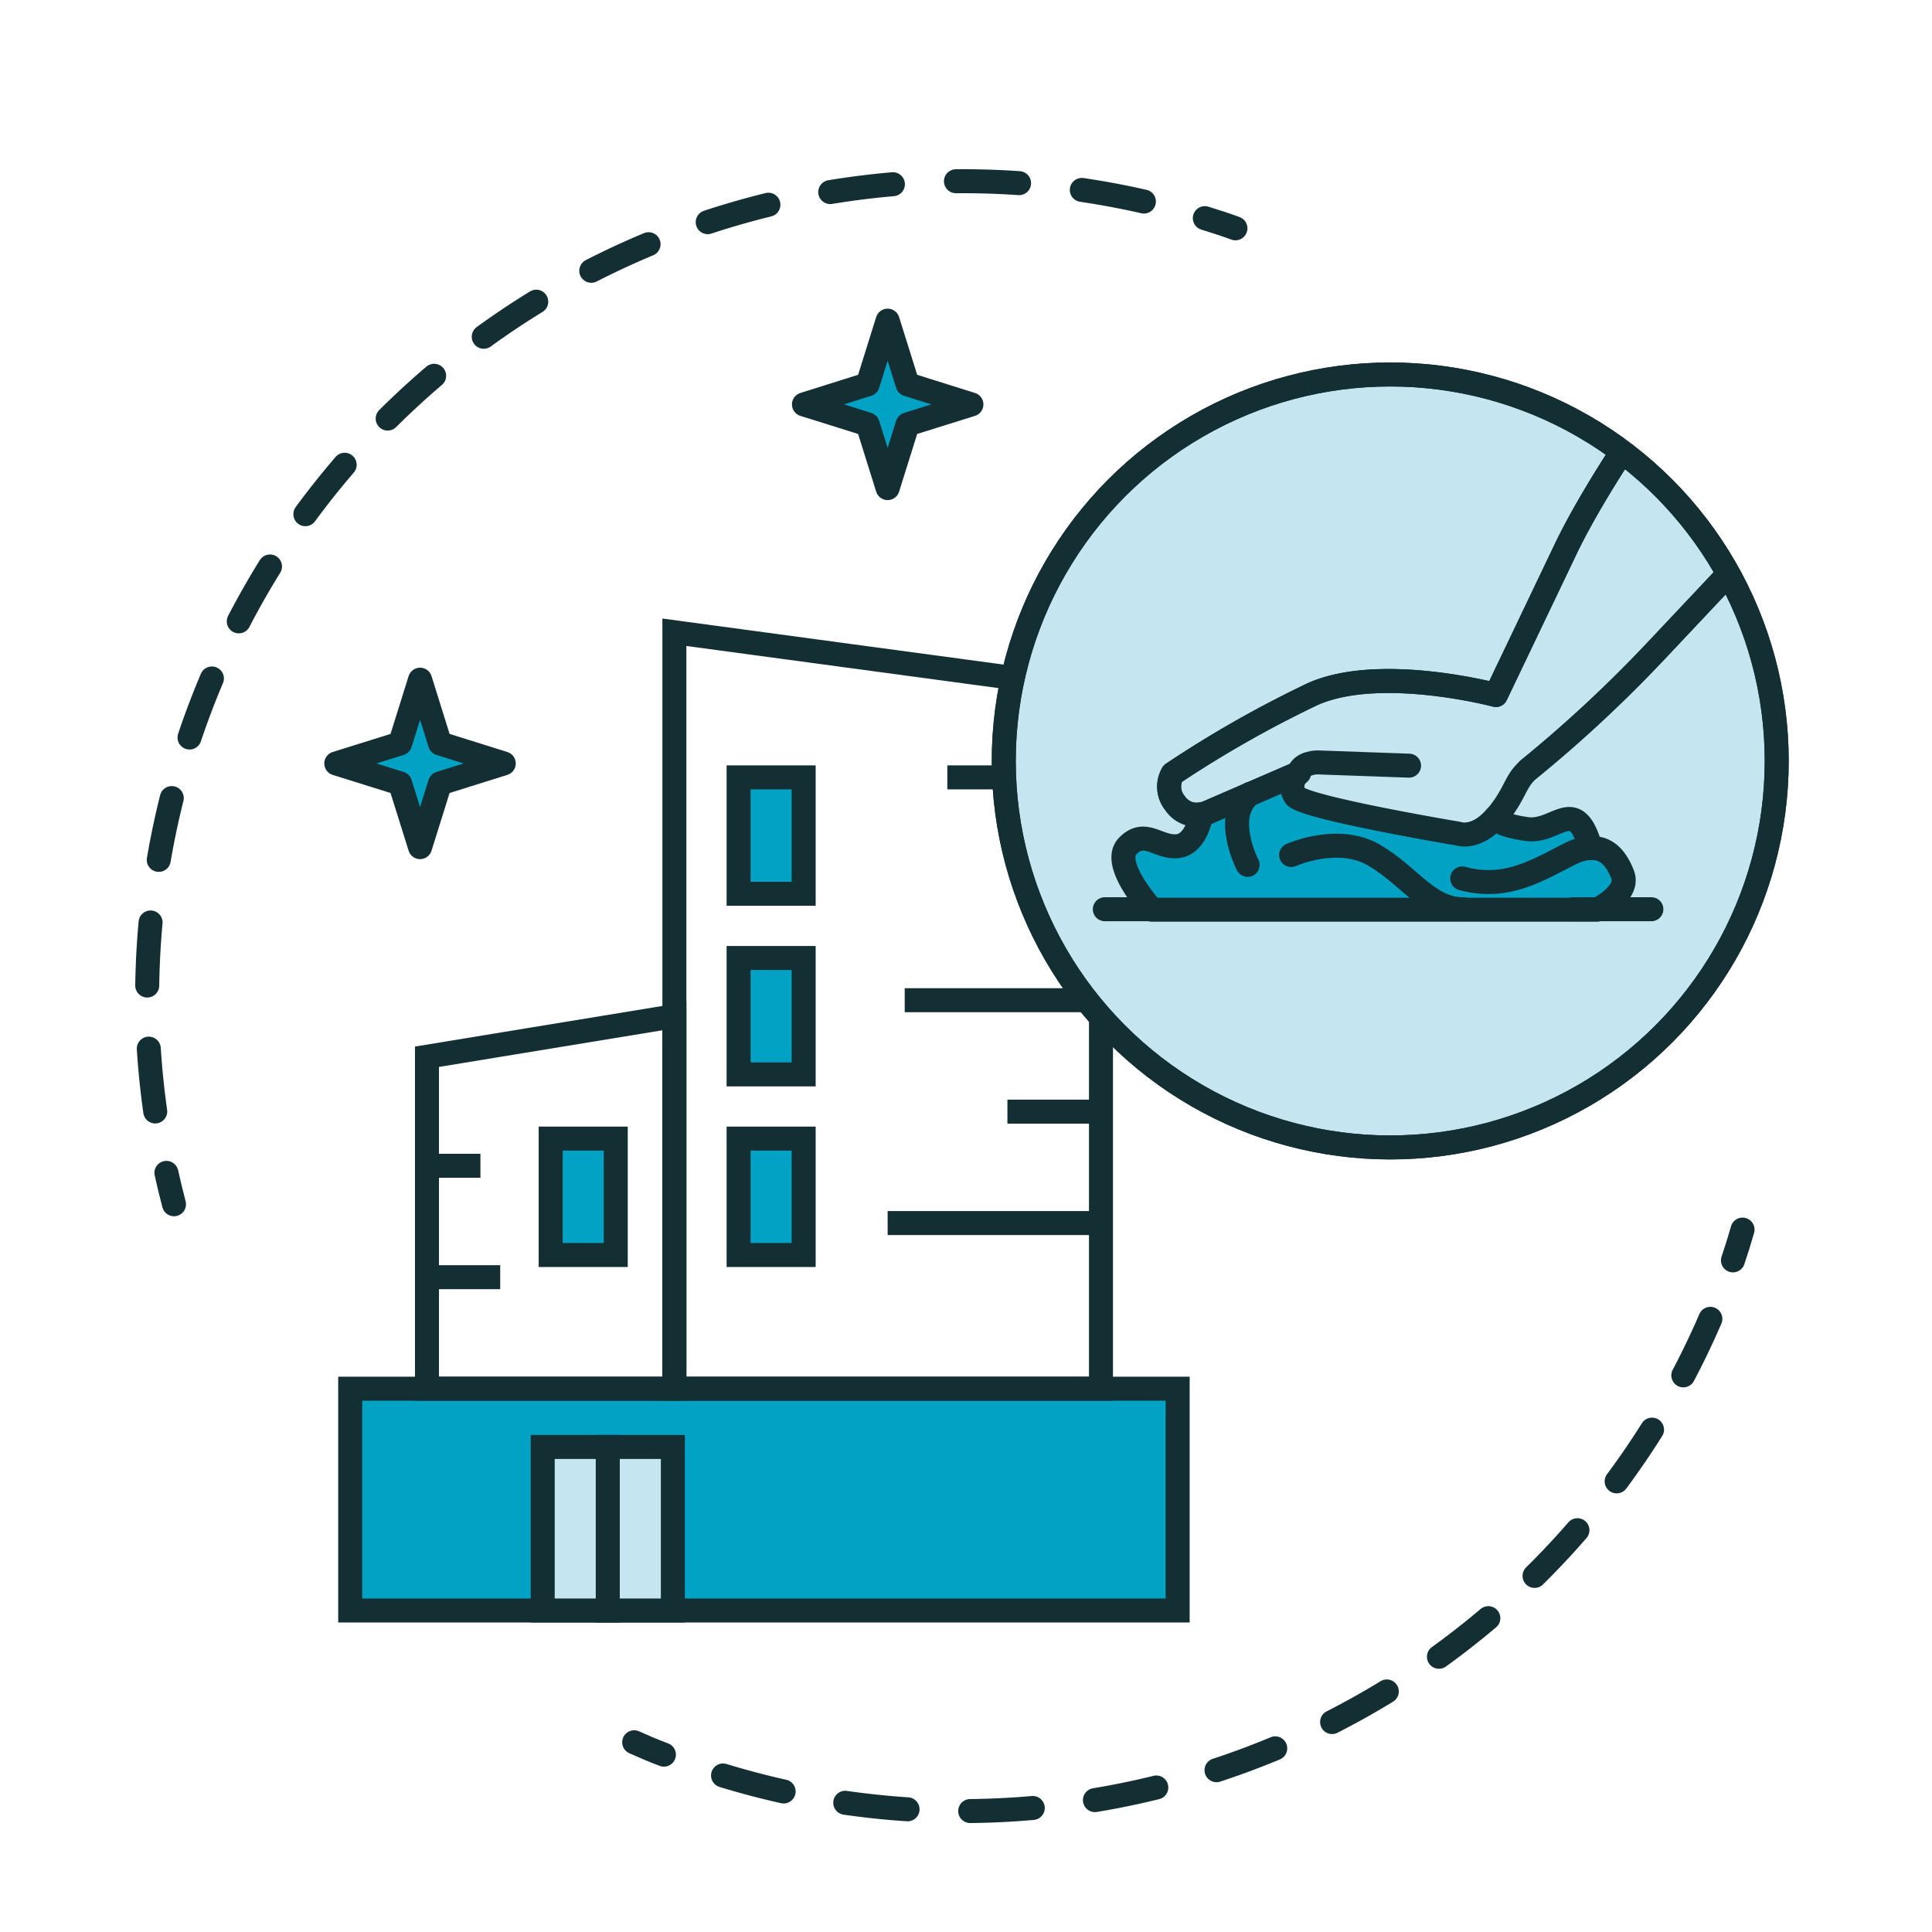 <svg id="Vrstva_1" data-name="Vrstva 1" xmlns="http://www.w3.org/2000/svg" xmlns:xlink="http://www.w3.org/1999/xlink" viewBox="0 0 201.31 201.31"><defs><style>.cls-1,.cls-2,.cls-3,.cls-7,.cls-8{fill:none;}.cls-2,.cls-3,.cls-4,.cls-5,.cls-6,.cls-7,.cls-8,.cls-9{stroke:#132f34;stroke-width:2.5px;}.cls-2,.cls-3,.cls-4,.cls-8,.cls-9{stroke-linecap:round;stroke-linejoin:round;}.cls-3{stroke-dasharray:6.58 6.58;}.cls-4,.cls-5{fill:#01a2c4;}.cls-5,.cls-6,.cls-7{stroke-miterlimit:10;}.cls-6,.cls-9{fill:#c5e6f1;}.cls-8{stroke-dasharray:6.53 6.53;}.cls-10{clip-path:url(#clip-path);}</style><clipPath id="clip-path"><circle class="cls-1" cx="144.86" cy="79.29" r="40.27"/></clipPath></defs><path class="cls-2" d="M128.73,23.79c-1-.37-2.12-.73-3.19-1.06"/><path class="cls-3" d="M119.19,21a85,85,0,0,0-102.5,98"/><path class="cls-2" d="M17.34,122.21c.24,1.1.51,2.19.79,3.27"/><polygon class="cls-4" points="43.77 70.82 45.85 77.47 52.49 79.55 45.85 81.63 43.77 88.27 41.69 81.63 35.04 79.55 41.69 77.47 43.77 70.82"/><polygon class="cls-4" points="92.49 33.41 94.57 40.05 101.22 42.14 94.57 44.22 92.49 50.86 90.41 44.22 83.77 42.14 90.41 40.05 92.49 33.41"/><rect class="cls-5" x="36.49" y="144.7" width="86.22" height="23.11"/><rect class="cls-6" x="56.55" y="150.77" width="6.78" height="17.04"/><rect class="cls-6" x="63.33" y="150.77" width="6.78" height="17.04"/><polygon class="cls-7" points="70.27 105.88 44.49 110.11 44.49 144.7 70.27 144.7 70.27 105.88"/><polygon class="cls-7" points="70.27 65.88 114.72 71.88 114.72 144.7 70.27 144.7 70.27 65.88"/><line class="cls-7" x1="115.68" y1="81" x2="98.71" y2="81"/><line class="cls-7" x1="115.68" y1="92.61" x2="107.2" y2="92.61"/><line class="cls-7" x1="115.68" y1="104.22" x2="94.27" y2="104.22"/><line class="cls-7" x1="115.68" y1="115.83" x2="104.97" y2="115.83"/><line class="cls-7" x1="115.68" y1="127.44" x2="92.49" y2="127.44"/><line class="cls-7" x1="44.49" y1="121.47" x2="50.06" y2="121.47"/><line class="cls-7" x1="44.49" y1="133.08" x2="52.12" y2="133.08"/><rect class="cls-5" x="76.96" y="81" width="6.78" height="12.13"/><rect class="cls-5" x="76.96" y="99.82" width="6.78" height="12.13"/><rect class="cls-5" x="76.96" y="118.64" width="6.78" height="12.13"/><rect class="cls-5" x="57.38" y="118.64" width="6.78" height="12.13"/><path class="cls-2" d="M66.08,181.54c1,.45,2,.88,3.1,1.29"/><path class="cls-8" d="M75.34,185a85,85,0,0,0,104.11-50.59"/><path class="cls-2" d="M180.57,131.33q.54-1.59,1-3.21"/><circle class="cls-9" cx="144.86" cy="79.29" r="40.27"/><g class="cls-10"><path class="cls-2" d="M163,57.5l-7.13,14.92s-12.15-3.24-19.15-.07a116.9,116.9,0,0,0-14.53,8.26,2.69,2.69,0,0,0,.25,3.08,2.78,2.78,0,0,0,3.32,1l9.61-4.16A1.77,1.77,0,0,0,135,83c1.29,1.29,16.89,3.91,16.89,3.91s1.83.7,3.91-1.68,2-3.76,3.42-5A138.11,138.11,0,0,0,172.57,67.8l16.67-17.7L172.6,41.78S166.24,50.62,163,57.5Z"/><path class="cls-2" d="M159.25,80.18A138.11,138.11,0,0,0,172.57,67.8l16.67-17.7L172.6,41.78S166.24,50.62,163,57.5l-7.13,14.92s-12.15-3.24-19.15-.07a116.9,116.9,0,0,0-14.53,8.26,2.69,2.69,0,0,0,.25,3.08,2.61,2.61,0,0,0,2.8,1.13"/><path class="cls-2" d="M146.82,79.78l-9.56-.34s-1.63,0-1.93,1.08"/><path class="cls-4" d="M165.73,88.32c-1.61-5.63-3.51-1.48-6.68-1.94s-3.22-1.2-3.22-1.2c-2.08,2.38-3.91,1.68-3.91,1.68S136.32,84.24,135,83a1.77,1.77,0,0,1,.3-2.43l-9.61,4.16a3.05,3.05,0,0,1-.52.14s-.47,3.1-2.48,3.3-3.41-1.87-5.2,0,2.55,6.62,2.55,6.62h46.36s3.46-1.69,2.67-3.67c-.59-1.48-1.52-2.86-3.37-2.74Z"/><path class="cls-2" d="M165.73,88.33a5.86,5.86,0,0,0-2.18.66c-3.36,1.69-6.63,3.79-11.19,2.54"/><path class="cls-2" d="M134.53,89.09s4.86-2.18,8.62,0,5.65,5.65,9.31,5.65"/><path class="cls-2" d="M130,90.12s-2.64-5.06.25-7.4"/><line class="cls-2" x1="172.07" y1="94.74" x2="163.88" y2="94.74"/><line class="cls-2" x1="115.12" y1="94.74" x2="120.07" y2="94.74"/></g><circle class="cls-2" cx="144.86" cy="79.29" r="40.27"/></svg>